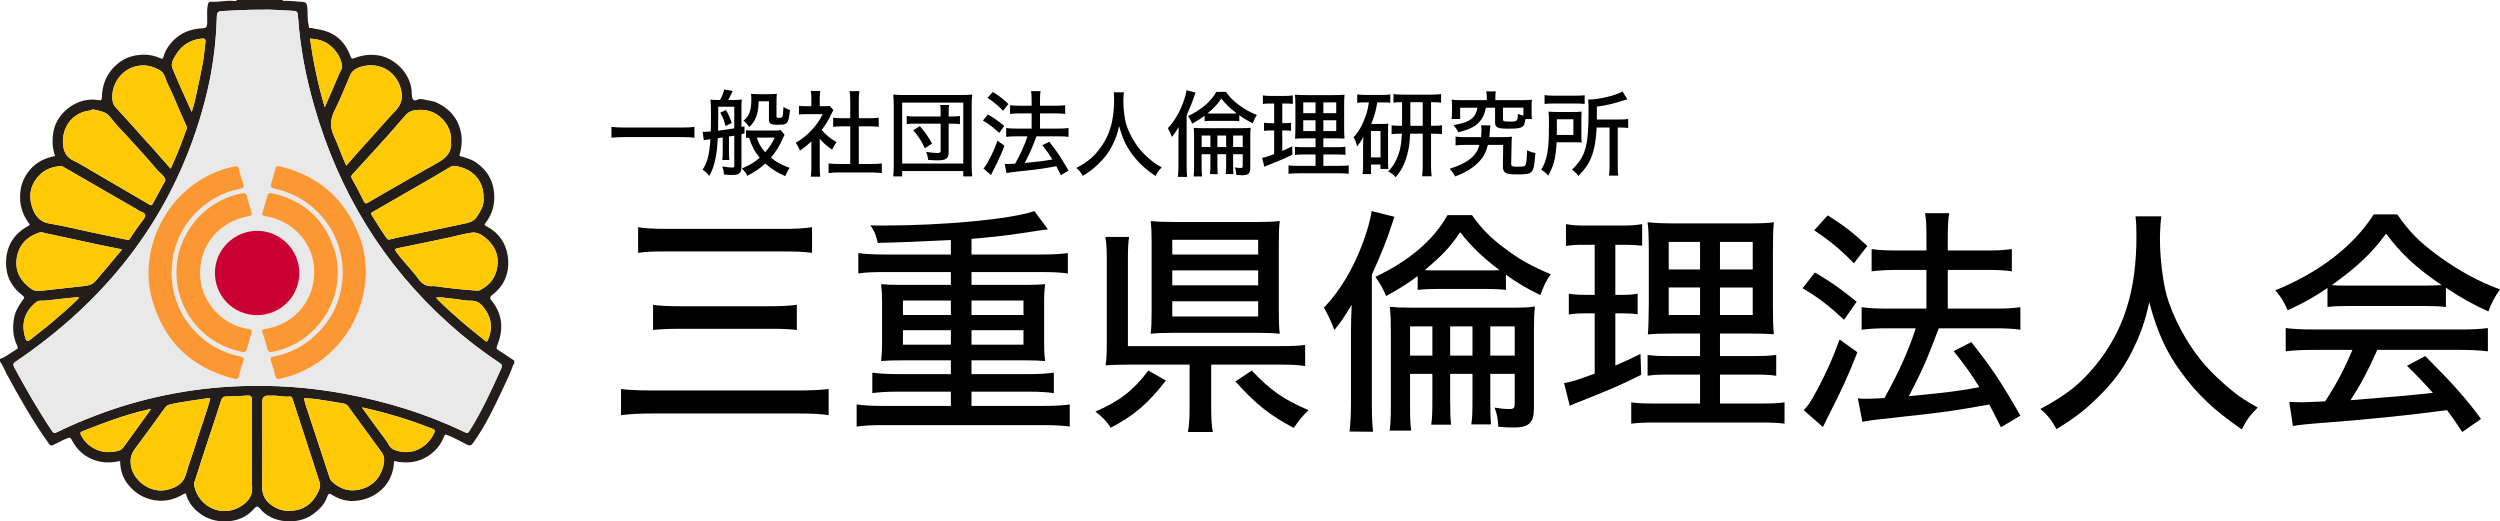 <?xml version="1.0" encoding="UTF-8"?><svg id="_レイヤー_2" xmlns="http://www.w3.org/2000/svg" viewBox="0 0 563.306 117.491"><defs><style>.cls-1{fill:#231e1b;}.cls-2{fill:#eae9e9;}.cls-3{fill:#feca05;}.cls-4{fill:#fc9834;}.cls-5{fill:#cb0133;}</style></defs><g id="_レイヤー_1-2"><g><g><path class="cls-1" d="M53.384,0h10.281c.035,.154,.146,.205,.287,.198,1.341-.065,2.667,.153,4.001,.203,.816,.03,1.18,.222,1.285,1.19,.154,1.416-.057,2.862,.347,4.254,.059,.204-.059,.518,.305,.47,.475-.063,.886,.169,1.332,.221,3.831,.451,6.403,2.506,7.74,6.104,.184,.495,.25,.704,.897,.453,1.707-.663,3.502-.915,5.338-.623,3.67,.584,7.037,3.827,7.529,7.706,.09,.707-.007,1.522,.268,2.093,.416,.863,1.253-.153,1.904,.069,.089,.03,.202-.016,.294,.009,1.065,.293,2.189,.317,3.218,.793,2.316,1.071,4.056,2.686,4.988,5.099,.827,2.141,.815,4.309,.194,6.493-.078,.273-.178,.383,.275,.508,1.169,.324,2.354,.643,3.389,1.356,2.247,1.548,3.653,3.669,4.016,6.336,.355,2.609-.155,5.118-1.831,7.242-.447,.567-.149,.638,.249,.849,2.756,1.466,4.363,3.817,4.745,6.848,.43,3.412-.671,6.402-3.454,8.517-.906,.689-.439,1.053-.068,1.527,2.402,3.075,2.539,6.408,1.13,9.898-.211,.523-.275,.771,.274,1.103,1.212,.733,2.369,1.559,3.548,2.347v.791c-.272,.013-.275,.292-.322,.428-.569,1.638-1.332,3.19-2.068,4.753-2.04,4.334-4.066,8.672-6.883,12.589-.47,.653-.787,.643-1.397,.34-1.437-.715-2.827-1.525-4.326-2.117-.496-.196-.647-.172-.865,.405-.652,1.724-1.805,3.103-3.329,4.156-2.411,1.665-5.062,1.882-7.845,1.285-.018,.062-.05,.124-.052,.187-.175,4.986-4.022,8.427-8.8,8.785-1.832,.137-3.616-.369-5.178-1.377-.633-.408-.864-.199-1.043,.359-.557,1.744-1.8,2.954-3.2,3.999-3.394,2.534-9.286,2.11-11.945-1.219-.492-.616-.904-.622-1.358,.007-.095,.132-.234,.231-.346,.352-2.729,2.953-7.912,3.246-11.222,1.139-1.63-1.037-2.99-2.431-3.65-4.361-.053-.156,0-.832-.641-.449-2.019,1.204-4.141,1.789-6.554,1.399-2.603-.421-4.6-1.735-6.136-3.748-1.117-1.463-1.629-3.216-1.632-5.087-1.751,.382-3.457,.463-5.173-.017-2.654-.743-4.547-2.391-5.773-4.819-.237-.469-.394-.51-.889-.325-1.13,.422-2.151,1.059-3.248,1.542-.443,.195-.615,.206-.922-.221-3.61-5.033-6.662-10.402-9.6-15.841-.492-.91-.808-1.914-1.465-2.736v-.593c1.348-.421,2.376-1.393,3.58-2.056,.564-.31,.487-.481,.256-.974-.911-1.94-1.051-3.966-.691-6.087,.277-1.632,1.117-2.932,2.034-4.214,.32-.447,.425-.553-.14-.991-2.008-1.557-3.38-3.606-3.624-6.188-.367-3.893,1.092-7.394,4.91-9.415,.374-.198,.476-.271,.17-.673-1.511-1.984-2.129-4.229-1.944-6.731,.151-2.044,.913-3.801,2.228-5.326,1.489-1.727,3.441-2.656,5.63-3.046-.672-1.893-.694-3.758-.335-5.657,.777-4.109,5.306-7.736,10.016-6.971,.361,.059,.85,.235,.86-.526,.037-2.993,1.098-5.53,3.397-7.532,1.744-1.519,3.835-2.126,6.036-2.164,1.231-.021,2.538,.265,3.706,.795,.531,.241,.613,.123,.761-.382,.407-1.388,1.191-2.594,2.196-3.608,1.782-1.8,4.062-2.635,6.526-2.742,1.073-.047,1.078-.512,1.11-1.242,.061-1.366-.159-2.739,.163-4.102,.1-.421,.207-.668,.671-.641,1.669,.099,3.317-.32,4.989-.2,.283,.02,.661,.192,.879-.195Zm5.5,2.192c-3.157-.033-6.015,.179-8.876,.306-.997,.044-1.131,.451-1.153,1.302-.162,6.397-1.055,12.708-2.673,18.888-6.57,25.095-21.274,44.329-42.581,58.755-.578,.392-.749,.661-.397,1.311,2.646,4.885,5.395,9.706,8.495,14.322,.342,.509,.596,.585,1.158,.306,2.82-1.402,5.719-2.626,8.662-3.75,10.329-3.944,21.03-6.14,32.062-6.605,8.107-.342,16.169,.218,24.164,1.711,9.361,1.748,18.393,4.491,26.974,8.649,.543,.263,.76,.187,1.069-.304,2.808-4.461,4.977-9.243,7.142-14.031,.286-.632,.207-.916-.388-1.308-3.992-2.628-7.764-5.55-11.322-8.741-14.962-13.418-24.944-29.925-30.452-49.195-1.845-6.453-3.13-13.013-3.592-19.721-.108-1.578-.126-1.615-1.769-1.676-2.27-.084-4.536-.331-6.523-.218Zm2.294,86.958c-.264,0-.527,0-.791,0q-1.288,0-1.288,1.32c0,6.325,.06,12.65-.039,18.973-.027,1.731,.454,3.013,1.765,4.095,1.806,1.492,3.836,1.852,6.069,1.383,2.106-.442,3.549-1.784,4.537-3.593,.422-.773,.897-1.692,.601-2.613-2.017-6.285-4.088-12.553-6.12-18.833-.117-.361-.205-.585-.626-.535-1.38,.166-2.731-.278-4.108-.198Zm-4.414,11.307c0-3.393-.027-6.785,.019-10.177,.011-.855-.145-1.234-1.103-1.148-1.528,.137-3.066,.196-4.6,.199-.759,.002-1.069,.283-1.291,.994-.86,2.756-1.797,5.487-2.698,8.23-1.07,3.257-2.144,6.513-3.178,9.782-.089,.28-.267,.552-.192,.924,1.068,5.291,6.708,7.493,10.845,4.619,1.36-.945,2.337-2.107,2.24-4.038-.157-3.121-.042-6.256-.042-9.385ZM21.119,24.689c-.364-.094-.623,.192-.951,.23-4.184,.488-6.494,4.268-5.898,8.139,.216,1.401,.927,2.507,2.341,3.161,1.446,.668,2.797,1.547,4.18,2.351,4.314,2.507,8.628,5.014,12.927,7.546,.386,.227,.53,.092,.687-.195,.916-1.684,1.832-3.369,2.734-5.061,.126-.236,.133-.437-.046-.751-.439-.772-1.176-1.224-1.72-1.87-2.134-2.535-4.377-4.973-6.613-7.419-1.295-1.417-2.705-2.767-3.817-4.301-1.038-1.434-2.444-1.465-3.823-1.829Zm7.71,29.38c.086,.029,.256,.029,.494-.366,.71-1.173,1.556-2.262,2.334-3.394,.398-.58,1.088-1.197,1.062-1.77-.033-.724-1.072-.814-1.67-1.187-.054-.034-.081-.11-.136-.142-2.718-1.569-5.439-3.134-8.157-4.703-2.74-1.582-5.477-3.17-8.218-4.751-.249-.143-.529-.38-.774-.358-1.783,.163-3.468,.67-4.772,1.954-2.016,1.987-2.63,4.486-1.817,7.112,.563,1.818,1.548,3.477,3.848,3.874,3.325,.574,6.611,1.374,9.914,2.073,2.549,.539,5.099,1.072,7.892,1.658Zm80.111-9.531c.068-3.701-2.235-6.1-5.282-6.907-.668-.177-1.483-.439-2.233,.017-1.393,.846-2.797,1.673-4.207,2.488-4.4,2.544-8.803,5.084-13.215,7.609-.359,.205-.488,.367-.241,.741,1.121,1.701,2.146,3.464,3.322,5.133,.25,.355,.459,.42,.777,.336,2.175-.578,4.388-.974,6.59-1.424,3.335-.682,6.665-1.394,9.994-2.106,1.107-.237,2.25-.465,2.935-1.495,.909-1.368,1.786-2.765,1.561-4.391Zm-7.322-12.639c.15-2.182-.713-3.843-2.1-5.229-1.3-1.298-2.994-1.92-4.783-1.914-1.136,.004-2.408,.142-3.275,1.116-1.379,1.551-2.703,3.151-4.092,4.693-2.614,2.903-5.252,5.784-7.897,8.658-.299,.324-.439,.553-.195,.996,.941,1.708,1.873,3.424,2.732,5.175,.256,.521,.497,.5,.879,.278,.778-.451,1.542-.925,2.322-1.372,4.498-2.576,8.978-5.185,13.509-7.702,1.95-1.083,3.156-2.49,2.902-4.699Zm-33.13,57.857c.149,.578,.254,1.11,.423,1.621,1.787,5.418,3.591,10.831,5.363,16.254,.117,.36,.264,.647,.533,.887,1.686,1.504,3.555,2.298,5.896,1.845,3.054-.59,4.878-2.444,5.655-5.335,.269-1.001,.369-2.115-.363-3.108-2.525-3.424-5.011-6.877-7.52-10.313-.298-.408-.639-.63-1.237-.715-.91-.129-1.828-.32-2.745-.454-1.978-.29-3.945-.721-6.005-.682Zm-21.101-.009c-.307,0-.508-.027-.699,.004-2.754,.444-5.533,.726-8.261,1.346-.576,.131-.937,.362-1.25,.792-2.242,3.076-4.451,6.176-6.743,9.214-1,1.326-1.206,2.631-.832,4.26,.698,3.041,4.414,5.958,8.207,4.958,1.818-.479,3.452-1.283,4.06-3.383,.721-2.495,1.648-4.93,2.406-7.415,.991-3.25,2.241-6.418,3.113-9.777Zm-8.933-51.724c1.256-2.821,2.408-5.513,3.327-8.297,.134-.406,.483-.768,.245-1.265-.318-.664-.602-1.345-.897-2.02-1.129-2.58-2.188-5.193-3.418-7.724-.488-1.005-.598-2.279-1.756-2.915-1.389-.763-2.775-1.198-4.439-1.012-3.425,.383-5.883,3.164-6.193,6.458-.094,1.004,.004,2.105,.72,2.915,1.936,2.192,3.977,4.294,5.878,6.515,.659,.77,1.382,1.47,2.047,2.229,1.472,1.68,2.945,3.359,4.487,5.116Zm-10.952,18.181c-1.907-.387-3.722-.738-5.529-1.126-3.832-.821-7.656-1.677-11.493-2.476-.525-.109-1.055-.377-1.627-.196-2.749,.871-4.521,2.759-5.047,5.529-.49,2.58,.435,4.856,2.484,6.568,.557,.465,1.208,.997,1.929,1.015,1.19,.03,2.388-.154,3.58-.279,2.319-.244,4.636-.506,6.953-.77,1.064-.121,1.982-.236,2.837-1.232,1.974-2.301,3.923-4.619,5.914-7.033Zm50.522-18.875c1.374-1.568,2.68-3.137,4.07-4.628,2.395-2.569,4.646-5.271,7.066-7.81,1.515-1.589,1.625-3.267,1.072-5.15-.961-3.275-4.164-5.632-8.071-4.886-1.285,.245-2.646,.691-3.264,2.107-1.102,2.526-2.081,5.114-3.327,7.567-.997,1.962-1.38,3.761-.419,5.872,1.027,2.256,1.809,4.626,2.874,6.927Zm34.124,21.879c.049-2.204-.893-3.973-2.477-5.366-.928-.817-2.055-1.599-3.363-1.418-1.745,.242-3.453,.746-5.183,1.111-3.838,.811-7.675,1.625-11.522,2.39-.713,.142-.601,.458-.325,.835,.492,.674,1.027,1.318,1.564,1.958,1.141,1.363,2.383,2.653,3.414,4.094,.791,1.106,1.702,1.716,3.051,1.666,.23-.008,.465-.033,.691,0,3.118,.45,6.247,.786,9.39,1.004,.269,.019,.489,.016,.716-.095,2.575-1.261,3.903-3.331,4.043-6.179Zm-30.624,32.577c1.918,2.622,3.669,5.068,5.483,7.467,.513,.679,.772,1.608,1.61,1.99,3.768,1.719,7.748-.251,9.255-3.798,.145-.342,.186-.578-.379-.805-2.58-1.035-5.204-1.926-7.858-2.742-2.614-.804-5.261-1.472-8.111-2.112Zm-47.553,.443c-.372-.239-.563,.051-.804,.104-5.026,1.113-9.806,2.972-14.583,4.837-.466,.182-.605,.364-.321,.907,1.322,2.527,4.125,4.108,6.997,3.749,.864-.108,1.893-.173,2.458-.932,2.118-2.847,4.16-5.75,6.254-8.665ZM43.194,25.22c.277-.963,.539-1.719,.709-2.494,.608-2.774,1.23-5.547,1.754-8.337,.302-1.61,.424-3.254,.631-4.883,.079-.623-.137-.889-.807-.82-2.5,.26-4.467,1.433-5.778,3.547-.572,.923-1.298,2.044-.851,3.142,1.327,3.255,2.825,6.44,4.342,9.845Zm29.982-1.058c1.197-2.758,2.297-5.24,3.345-7.745,.234-.559,.679-1.008,.534-1.78-.328-1.743-1.207-3.088-2.492-4.239-1.336-1.197-2.939-1.593-4.701-1.703,.711,5.202,1.76,10.247,3.314,15.467ZM17.734,67.202l-.088-.261c-2.448,.255-4.901,.474-7.341,.789-.697,.09-1.479-.155-2.092,.318-2.634,2.031-3.545,4.864-2.497,8.092,.275,.848,.553,.842,1.201,.311,1.641-1.345,3.364-2.582,4.973-3.976,1.985-1.72,3.989-3.414,5.845-5.273Zm80.504-.113c1.775,1.858,3.598,3.433,5.401,5.035,1.807,1.607,3.737,3.056,5.596,4.594,.31,.256,.492,.388,.742-.198,.975-2.286,.829-4.522-.484-6.531-.74-1.133-1.646-2.296-3.42-2.241-1.499,.047-3.008-.412-4.52-.488-1.056-.053-2.102-.419-3.315-.171Z"/><path class="cls-2" d="M58.884,2.192c1.987-.112,4.253,.134,6.523,.218,1.643,.061,1.66,.099,1.769,1.676,.461,6.708,1.747,13.268,3.592,19.721,5.508,19.27,15.49,35.777,30.452,49.195,3.558,3.191,7.33,6.113,11.322,8.741,.595,.392,.674,.676,.388,1.308-2.165,4.787-4.335,9.569-7.142,14.031-.309,.491-.526,.567-1.069,.304-8.581-4.158-17.613-6.901-26.974-8.649-7.995-1.493-16.057-2.053-24.164-1.711-11.031,.465-21.733,2.661-32.062,6.605-2.943,1.124-5.842,2.348-8.662,3.75-.562,.279-.816,.203-1.158-.306-3.1-4.616-5.849-9.438-8.495-14.322-.352-.65-.181-.92,.397-1.311,21.307-14.426,36.011-33.66,42.581-58.755,1.618-6.18,2.511-12.491,2.673-18.888,.022-.851,.155-1.258,1.153-1.302,2.862-.126,5.719-.338,8.876-.306Zm-25.453,59.634c.04,1.363,.17,3.143,.613,4.864,2.546,9.908,8.772,16.144,18.713,18.652,.676,.171,.942-.013,1.103-.673,.272-1.115,.585-2.227,.979-3.305,.262-.716-.004-.929-.636-1.054-4.638-.917-8.395-3.264-11.374-6.931-5.867-7.222-5.468-18.292,.952-25.067,2.864-3.021,6.311-5.02,10.424-5.793,.686-.129,.864-.37,.618-1.057-.387-1.081-.708-2.189-.982-3.305-.158-.643-.359-.814-1.073-.664-11.137,2.325-19.328,12.432-19.337,24.333Zm49.01-.863c-.057-2.31-.431-5.114-1.457-7.778-3.231-8.388-9.215-13.65-17.991-15.717-.623-.147-.812,.039-.95,.596-.213,.86-.507,1.701-.76,2.551-.49,1.649-.491,1.659,1.151,2.049,8.979,2.132,15.445,10.565,14.714,20.122-.433,5.664-2.907,10.242-7.315,13.781-2.401,1.928-5.125,3.192-8.165,3.743-.634,.115-.89,.329-.627,1.045,.407,1.108,.725,2.253,1.008,3.401,.163,.661,.478,.71,1.069,.582,11.183-2.406,19.288-12.396,19.322-24.376Zm-24.563,10.049c5.313,.014,9.547-4.188,9.562-9.489,.015-5.197-4.255-9.494-9.456-9.516-5.218-.022-9.524,4.216-9.562,9.41-.039,5.307,4.173,9.581,9.456,9.595Zm18.249-9.563c-.011-1.988-.29-3.935-.964-5.809-2.365-6.575-7.005-10.559-13.798-12.092-.693-.156-1.005,.039-1.177,.743-.289,1.179-.673,2.336-1.04,3.495-.177,.559-.174,.804,.571,.913,5.987,.88,10.638,5.792,11.043,11.577,.489,6.994-4.176,12.813-11.137,13.852-.567,.085-.649,.295-.505,.767,.365,1.194,.786,2.377,1.058,3.592,.187,.831,.579,.924,1.314,.78,8.425-1.648,14.623-9.182,14.635-17.818Zm-36.384-.064c-.006,5.138,2.205,10.139,6.039,13.563,2.481,2.215,5.371,3.631,8.627,4.326,.759,.162,1.12-.001,1.297-.803,.248-1.12,.618-2.214,.959-3.311,.21-.677,.092-.949-.713-1.062-5.998-.838-10.737-6.214-10.857-12.237-.132-6.624,4.204-11.911,10.855-13.133,.871-.16,.905-.462,.68-1.15-.358-1.092-.707-2.191-.969-3.308-.171-.729-.517-.845-1.192-.713-8.515,1.67-14.717,9.166-14.726,17.829Z"/><path class="cls-3" d="M61.178,89.151c1.377-.081,2.728,.362,4.108,.196,.42-.05,.509,.173,.626,.535,2.032,6.28,4.102,12.548,6.12,18.833,.296,.921-.179,1.84-.601,2.613-.988,1.809-2.43,3.151-4.537,3.593-2.232,.469-4.262,.109-6.069-1.383-1.31-1.082-1.792-2.364-1.765-4.095,.099-6.323,.039-12.649,.039-18.973q0-1.319,1.288-1.32c.264,0,.527,0,.791,.001Z"/><path class="cls-3" d="M56.764,100.456c0,3.129-.115,6.264,.042,9.385,.097,1.93-.88,3.093-2.24,4.038-4.137,2.874-9.777,.673-10.845-4.619-.075-.373,.103-.644,.192-.924,1.034-3.269,2.108-6.525,3.178-9.782,.901-2.743,1.838-5.474,2.698-8.23,.222-.712,.532-.993,1.291-.994,1.534-.003,3.073-.062,4.6-.199,.957-.086,1.114,.293,1.103,1.148-.046,3.392-.019,6.785-.019,10.177Z"/><path class="cls-3" d="M21.119,24.689c1.38,.363,2.785,.395,3.823,1.829,1.112,1.535,2.522,2.885,3.817,4.301,2.235,2.446,4.478,4.884,6.613,7.419,.544,.646,1.282,1.098,1.72,1.87,.179,.315,.172,.515,.046,.751-.902,1.692-1.818,3.377-2.734,5.061-.156,.287-.301,.422-.687,.195-4.299-2.532-8.613-5.039-12.927-7.546-1.383-.803-2.733-1.682-4.18-2.351-1.414-.653-2.125-1.76-2.341-3.161-.596-3.871,1.713-7.651,5.898-8.139,.328-.038,.587-.324,.951-.23Z"/><path class="cls-3" d="M28.828,54.068c-2.793-.587-5.343-1.119-7.892-1.658-3.303-.699-6.589-1.5-9.914-2.073-2.299-.397-3.285-2.056-3.848-3.874-.813-2.626-.199-5.125,1.817-7.112,1.304-1.285,2.988-1.792,4.772-1.954,.246-.022,.526,.214,.774,.358,2.741,1.581,5.478,3.169,8.218,4.751,2.718,1.569,5.439,3.134,8.157,4.703,.054,.031,.082,.108,.136,.142,.598,.374,1.637,.463,1.67,1.187,.026,.573-.664,1.19-1.062,1.77-.778,1.132-1.624,2.222-2.334,3.394-.239,.394-.408,.395-.494,.366Z"/><path class="cls-3" d="M108.939,44.537c.225,1.626-.652,3.023-1.561,4.391-.684,1.03-1.828,1.258-2.935,1.495-3.329,.712-6.659,1.424-9.994,2.106-2.202,.451-4.415,.846-6.59,1.424-.318,.084-.527,.019-.777-.336-1.175-1.669-2.2-3.432-3.322-5.133-.247-.374-.118-.536,.241-.741,4.411-2.525,8.814-5.065,13.215-7.609,1.41-.815,2.814-1.642,4.207-2.488,.751-.456,1.566-.194,2.233-.017,3.046,.807,5.35,3.206,5.282,6.907Z"/><path class="cls-3" d="M101.616,31.898c.254,2.209-.952,3.616-2.902,4.699-4.531,2.517-9.011,5.126-13.509,7.702-.78,.447-1.544,.921-2.322,1.372-.382,.221-.623,.243-.879-.278-.859-1.751-1.79-3.466-2.732-5.175-.244-.443-.103-.671,.195-.996,2.645-2.874,5.283-5.756,7.897-8.658,1.389-1.542,2.713-3.142,4.092-4.693,.867-.975,2.139-1.113,3.275-1.116,1.789-.006,3.483,.616,4.783,1.914,1.388,1.386,2.251,3.047,2.1,5.229Z"/><path class="cls-3" d="M68.486,89.755c2.06-.039,4.026,.393,6.005,.682,.917,.134,1.835,.325,2.745,.454,.598,.084,.938,.306,1.237,.715,2.51,3.435,4.996,6.888,7.52,10.313,.732,.993,.632,2.107,.363,3.108-.777,2.891-2.601,4.745-5.655,5.335-2.341,.453-4.209-.341-5.896-1.845-.269-.24-.416-.527-.533-.887-1.772-5.423-3.576-10.836-5.363-16.254-.169-.511-.274-1.043-.423-1.621Z"/><path class="cls-3" d="M47.385,89.746c-.872,3.359-2.122,6.526-3.113,9.777-.758,2.485-1.684,4.92-2.406,7.415-.607,2.101-2.242,2.904-4.06,3.383-3.794,1-7.51-1.917-8.207-4.958-.374-1.629-.168-2.934,.832-4.26,2.292-3.038,4.501-6.138,6.743-9.214,.314-.43,.674-.661,1.25-.792,2.729-.62,5.507-.903,8.261-1.346,.191-.031,.392-.004,.699-.004Z"/><path class="cls-3" d="M38.452,38.021c-1.541-1.757-3.015-3.436-4.487-5.116-.665-.759-1.388-1.459-2.047-2.229-1.901-2.221-3.942-4.323-5.878-6.515-.716-.811-.815-1.911-.72-2.915,.31-3.294,2.768-6.075,6.193-6.458,1.665-.186,3.051,.248,4.439,1.012,1.158,.636,1.267,1.91,1.756,2.915,1.23,2.531,2.289,5.144,3.418,7.724,.295,.675,.579,1.355,.897,2.02,.238,.497-.111,.859-.245,1.265-.919,2.784-2.07,5.476-3.327,8.297Z"/><path class="cls-3" d="M27.5,56.202c-1.991,2.414-3.939,4.733-5.914,7.033-.855,.996-1.773,1.11-2.837,1.232-2.317,.265-4.634,.526-6.953,.77-1.191,.126-2.389,.309-3.58,.279-.721-.018-1.372-.549-1.929-1.015-2.048-1.713-2.974-3.988-2.484-6.568,.526-2.77,2.298-4.658,5.047-5.529,.573-.181,1.103,.087,1.627,.196,3.837,.798,7.661,1.654,11.493,2.476,1.807,.387,3.621,.739,5.529,1.126Z"/><path class="cls-3" d="M78.023,37.327c-1.065-2.302-1.847-4.671-2.874-6.927-.961-2.111-.577-3.91,.419-5.872,1.246-2.453,2.225-5.041,3.327-7.567,.618-1.417,1.979-1.862,3.264-2.107,3.908-.746,7.11,1.611,8.071,4.886,.552,1.882,.443,3.56-1.072,5.15-2.42,2.539-4.67,5.241-7.066,7.81-1.39,1.491-2.697,3.06-4.07,4.628Z"/><path class="cls-3" d="M112.147,59.205c-.139,2.849-1.468,4.918-4.043,6.179-.227,.111-.448,.114-.716,.095-3.143-.218-6.272-.554-9.39-1.004-.226-.033-.461-.008-.691,0-1.35,.049-2.261-.561-3.051-1.666-1.031-1.441-2.273-2.731-3.414-4.094-.536-.64-1.072-1.284-1.564-1.958-.276-.378-.388-.694,.325-.835,3.847-.764,7.684-1.579,11.522-2.39,1.729-.365,3.437-.869,5.183-1.111,1.308-.181,2.435,.602,3.363,1.418,1.583,1.393,2.526,3.162,2.477,5.366Z"/><path class="cls-3" d="M81.523,91.782c2.85,.64,5.497,1.308,8.111,2.112,2.654,.817,5.278,1.708,7.858,2.742,.565,.227,.524,.463,.379,.805-1.507,3.547-5.487,5.517-9.255,3.798-.838-.382-1.097-1.312-1.61-1.99-1.814-2.399-3.566-4.844-5.483-7.467Z"/><path class="cls-3" d="M33.97,92.225c-2.094,2.915-4.136,5.819-6.254,8.665-.565,.759-1.594,.824-2.458,.932-2.872,.36-5.675-1.221-6.997-3.749-.284-.543-.145-.725,.321-.907,4.777-1.865,9.557-3.725,14.583-4.837,.241-.053,.433-.343,.804-.104Z"/><path class="cls-3" d="M43.194,25.22c-1.517-3.405-3.015-6.59-4.342-9.845-.448-1.098,.279-2.219,.851-3.142,1.311-2.113,3.278-3.287,5.778-3.547,.67-.07,.887,.196,.807,.82-.207,1.628-.329,3.272-.631,4.883-.524,2.791-1.147,5.563-1.754,8.337-.17,.775-.432,1.53-.709,2.494Z"/><path class="cls-3" d="M73.176,24.162c-1.554-5.22-2.602-10.265-3.314-15.467,1.762,.11,3.365,.506,4.701,1.703,1.285,1.151,2.163,2.496,2.492,4.239,.145,.772-.3,1.221-.534,1.78-1.047,2.505-2.147,4.987-3.345,7.745Z"/><path class="cls-3" d="M17.734,67.202c-1.856,1.859-3.86,3.552-5.845,5.273-1.608,1.394-3.332,2.631-4.973,3.976-.648,.531-.926,.537-1.201-.311-1.048-3.228-.137-6.061,2.497-8.092,.613-.473,1.395-.228,2.092-.318,2.44-.316,4.893-.534,7.341-.789l.088,.261Z"/><path class="cls-3" d="M98.238,67.089c1.213-.248,2.259,.118,3.315,.171,1.512,.077,3.021,.535,4.52,.488,1.774-.055,2.679,1.108,3.42,2.241,1.313,2.009,1.459,4.244,.484,6.531-.25,.586-.432,.454-.742,.198-1.86-1.538-3.79-2.987-5.596-4.594-1.802-1.603-3.626-3.178-5.401-5.035Z"/><path class="cls-4" d="M33.431,61.826c.009-11.901,8.2-22.007,19.337-24.333,.714-.149,.915,.022,1.073,.664,.274,1.115,.594,2.224,.982,3.305,.246,.687,.069,.928-.618,1.057-4.113,.773-7.561,2.771-10.424,5.793-6.421,6.774-6.82,17.845-.952,25.067,2.979,3.667,6.736,6.014,11.374,6.931,.632,.125,.898,.338,.636,1.054-.394,1.077-.707,2.189-.979,3.305-.161,.66-.427,.844-1.103,.673-9.941-2.508-16.166-8.744-18.713-18.652-.442-1.721-.573-3.501-.613-4.864Z"/><path class="cls-4" d="M82.441,60.963c-.034,11.98-8.139,21.97-19.322,24.376-.591,.127-.906,.079-1.069-.582-.283-1.148-.601-2.293-1.008-3.401-.263-.716-.007-.93,.627-1.045,3.039-.551,5.764-1.816,8.165-3.743,4.408-3.539,6.882-8.117,7.315-13.781,.731-9.558-5.735-17.99-14.714-20.122-1.642-.39-1.641-.4-1.151-2.049,.253-.851,.547-1.691,.76-2.551,.138-.557,.327-.743,.95-.596,8.775,2.067,14.76,7.329,17.991,15.717,1.026,2.663,1.4,5.468,1.457,7.778Z"/><path class="cls-5" d="M57.878,71.012c-5.283-.014-9.495-4.288-9.456-9.595,.038-5.194,4.344-9.432,9.562-9.41,5.202,.022,9.471,4.319,9.456,9.516-.015,5.301-4.249,9.503-9.562,9.489Z"/><path class="cls-4" d="M76.127,61.449c-.012,8.636-6.209,16.17-14.635,17.818-.735,.144-1.127,.051-1.314-.78-.273-1.215-.693-2.398-1.058-3.592-.144-.471-.062-.682,.505-.767,6.961-1.04,11.626-6.859,11.137-13.852-.404-5.785-5.055-10.697-11.043-11.577-.745-.109-.748-.354-.571-.913,.367-1.159,.752-2.315,1.04-3.495,.172-.704,.484-.9,1.177-.743,6.793,1.534,11.433,5.517,13.798,12.092,.674,1.874,.953,3.822,.964,5.809Z"/><path class="cls-4" d="M39.744,61.385c.009-8.662,6.211-16.158,14.726-17.829,.675-.132,1.022-.016,1.192,.713,.262,1.117,.611,2.216,.969,3.308,.225,.688,.192,.99-.68,1.15-6.651,1.222-10.987,6.509-10.855,13.133,.12,6.023,4.859,11.4,10.857,12.237,.805,.112,.923,.385,.713,1.062-.341,1.098-.712,2.191-.959,3.311-.177,.801-.539,.964-1.297,.803-3.256-.695-6.147-2.111-8.627-4.326-3.834-3.424-6.045-8.425-6.039-13.563Z"/></g><g><g><path d="M156.478,31.027c-.882-.105-1.743-.147-3.023-.147h-12.64c-1.155,0-2.226,.063-3.044,.147v-2.436c.84,.105,1.722,.147,3.044,.147h12.64c1.344,0,2.31-.042,3.023-.147v2.436Z"/><path d="M161.733,31.132c-.105,1.932-.21,2.981-.441,4.178-.336,1.848-.714,2.939-1.47,4.325-.546-.651-.693-.777-1.512-1.428,1.071-1.554,1.533-3.338,1.764-6.845-.21,.021-.252,.021-.483,.063q-.084,0-.483,.063c-.273,.042-.336,.063-.525,.105l-.273-1.911q.357,.021,.42,.021c.294,0,.693-.021,1.407-.084,.042-1.113,.063-1.995,.063-3.506,0-2.247-.021-2.939-.147-3.674,.525,.063,.987,.084,1.638,.084h.546c.462-.819,.819-1.743,.924-2.373l1.932,.336c-.336,.777-.714,1.533-1.008,2.037h1.386c.693,0,1.26-.042,1.68-.105-.063,.504-.084,.819-.084,1.407v4.787q.357-.084,.672-.147l.021,1.596c-.357,.084-.42,.105-.693,.168v7.391c0,.861-.168,1.239-.651,1.554-.273,.168-.735,.252-1.491,.252-.462,0-.798-.021-1.806-.105-.042-.756-.084-.945-.357-1.827,1.071,.189,1.638,.252,2.226,.252,.399,0,.462-.063,.462-.483v-6.698c-.609,.105-.756,.126-1.197,.189v3.338c0,.987,.021,1.428,.084,1.953h-1.596c.084-.609,.105-.987,.105-1.953v-3.128l-1.113,.168Zm3.716-7.076h-3.611v1.407q0,1.638-.042,3.989c1.155-.147,2.163-.294,3.653-.525v-4.871Zm-1.869,.735c.63,1.113,.903,1.743,1.302,2.918l-1.386,.693c-.315-1.197-.672-2.1-1.197-3.023l1.281-.588Zm13.207,5.585c-.105,.147-.231,.441-.357,.714-.672,1.617-1.575,3.086-2.729,4.43,1.365,1.092,2.289,1.596,4.241,2.31-.357,.441-.693,1.071-1.008,1.848-1.722-.714-3.065-1.575-4.493-2.834-1.197,1.092-2.247,1.806-4.052,2.771-.315-.651-.441-.819-1.197-1.659,1.869-.819,2.708-1.302,3.989-2.415-1.155-1.407-1.806-2.625-2.394-4.514-.273,0-.357,.021-.693,.063v-1.764c.357,.063,.798,.084,1.575,.084h4.724c.819,0,1.218-.021,1.512-.105l.882,1.071Zm-5.837-7.559c-.063,1.722-.21,2.646-.63,3.653-.336,.861-.777,1.491-1.491,2.142-.42-.63-.714-.945-1.323-1.407,1.302-.987,1.785-2.31,1.785-4.808,0-.546-.021-.924-.084-1.26,.609,.063,1.155,.084,1.722,.084h2.289c.777,0,1.239-.021,1.827-.084-.063,.525-.084,1.029-.084,1.869v3.17c0,.336,.063,.378,.567,.378,.84,0,.861,0,1.008-2.478,.588,.399,.84,.525,1.47,.693-.147,1.428-.273,2.121-.504,2.583-.294,.588-.735,.756-2.121,.756-1.806,0-2.121-.189-2.121-1.281v-4.01h-2.31Zm-.441,8.188c.462,1.386,.945,2.205,1.911,3.296,1.008-1.176,1.596-2.079,2.121-3.296h-4.031Z"/><path d="M184.71,37.683c0,.987,.021,1.533,.105,2.121h-2.121c.084-.63,.126-1.197,.126-2.142v-5.816c-.903,.861-1.407,1.281-2.583,2.1-.21-.63-.567-1.281-.945-1.764,1.533-.924,2.583-1.764,3.737-3.023,1.008-1.092,1.638-2.016,2.352-3.443h-3.611c-.735,0-1.176,.021-1.743,.084v-1.953c.567,.063,.987,.084,1.659,.084h1.134v-1.848c0-.546-.042-1.134-.126-1.596h2.142c-.084,.462-.126,.966-.126,1.638v1.806h1.008c.651,0,.945-.021,1.218-.063l.861,.945c-.189,.273-.294,.504-.462,.84-.693,1.47-1.26,2.415-2.205,3.632,1.05,1.176,1.89,1.869,3.359,2.75-.42,.567-.693,1.029-.966,1.701-1.197-.798-1.932-1.449-2.813-2.478v6.425Zm8.797-.735h2.834c1.071,0,1.743-.042,2.352-.126v2.184c-.693-.105-1.47-.147-2.352-.147h-7.307c-.903,0-1.638,.042-2.331,.147v-2.184c.651,.084,1.302,.126,2.352,.126h2.52v-8.482h-1.764c-.756,0-1.428,.042-2.079,.105v-2.058c.567,.084,1.155,.126,2.079,.126h1.764v-4.031c0-.798-.042-1.302-.147-2.079h2.226c-.126,.798-.147,1.239-.147,2.079v4.031h2.436c.945,0,1.491-.042,2.058-.126v2.058c-.651-.063-1.302-.105-2.058-.105h-2.436v8.482Z"/><path d="M201.261,39.741c.084-.63,.126-1.323,.126-2.667v-13.228c0-1.029-.042-1.743-.126-2.541,.777,.084,1.386,.105,2.457,.105h12.871c1.071,0,1.68-.021,2.478-.105-.105,.861-.126,1.428-.126,2.541v13.27c0,1.302,.042,2.016,.126,2.625h-2.016v-1.197h-13.773v1.197h-2.016Zm2.016-2.897h13.773v-13.731h-13.773v13.731Zm8.671-11.611c0-.756-.021-1.134-.105-1.575h2.016c-.084,.42-.105,.777-.105,1.575v1.008h.777c.756,0,1.386-.042,1.764-.105v1.827c-.441-.063-1.071-.105-1.806-.105h-.735v6.383c0,1.47-.546,1.89-2.52,1.89-.63,0-.966-.021-2.121-.105-.084-.861-.147-1.113-.441-1.806,1.092,.168,1.89,.252,2.604,.252,.525,0,.672-.126,.672-.546v-6.068h-5.69c-.882,0-1.386,.021-1.953,.105v-1.827c.504,.084,.945,.105,1.953,.105h5.69v-1.008Zm-3.548,8.167c-.903-1.848-1.449-2.688-2.625-4.031l1.47-.966c1.281,1.491,1.743,2.163,2.771,3.947l-1.617,1.05Z"/><path d="M222.579,25.778c1.449,.84,2.121,1.323,3.695,2.583l-1.113,1.596c-1.344-1.239-2.226-1.932-3.674-2.792l1.092-1.386Zm3.758,7.055c-.819,2.1-1.344,3.233-2.604,5.711-.063,.126-.168,.315-.441,.903l-1.701-1.491c.399-.399,.714-.903,1.26-1.932,.861-1.659,1.239-2.499,1.911-4.325l1.575,1.134Zm-2.625-12.115c1.428,.903,2.247,1.533,3.506,2.708l-1.197,1.533c-1.113-1.155-2.121-1.995-3.506-2.918l1.197-1.323Zm6.026,4.829c-.798,0-1.491,.042-2.142,.126v-1.974c.525,.084,1.239,.126,2.163,.126h2.688v-1.134c0-1.092-.021-1.638-.126-2.163h2.142c-.105,.672-.126,1.113-.126,2.163v1.134h3.611c.861,0,1.449-.042,2.058-.126v1.974c-.588-.084-1.134-.126-2.037-.126h-3.632v3.422h4.346c.84,0,1.47-.042,2.079-.126v1.995c-.567-.084-1.281-.126-2.079-.126h-5.144c-1.05,2.792-1.386,3.569-2.646,6.005,3.506-.336,4.619-.483,6.236-.798-.756-1.218-1.176-1.806-2.268-3.191l1.554-.798c1.764,2.226,2.604,3.464,4.346,6.509l-1.722,1.029c-.504-1.008-.672-1.323-1.029-2.016-2.897,.525-4.283,.735-7.559,1.071-2.373,.252-3.002,.336-3.674,.462l-.399-2.079c.315,.042,.483,.042,.693,.042,.399,0,.903-.021,1.659-.063,1.197-2.142,2.1-4.094,2.771-6.173h-2.604c-.84,0-1.533,.042-2.184,.126v-1.995c.588,.084,1.281,.126,2.205,.126h3.527v-3.422h-2.708Z"/><path d="M253.24,20.802c-.063,.336-.126,1.344-.126,2.037,0,1.596,.252,3.653,.567,4.871,.525,1.911,1.764,4.262,3.107,5.879,.735,.903,1.848,1.974,2.897,2.792,.567,.462,1.05,.756,2.079,1.344-.672,.672-.966,1.071-1.407,1.932-2.52-1.743-3.926-3.086-5.417-5.123-1.281-1.764-2.1-3.569-2.771-6.131-.399,1.806-.777,2.855-1.554,4.409-.798,1.575-1.722,2.792-3.149,4.157-1.155,1.113-1.911,1.68-3.506,2.667-.441-.798-.756-1.218-1.428-1.785,2.331-1.26,3.506-2.184,4.871-3.842,2.52-3.086,3.632-6.614,3.632-11.443,0-.819-.021-1.218-.084-1.764h2.289Z"/><path d="M265.529,31.006c0-.756,.021-1.365,.063-2.373-.735,1.197-.945,1.512-1.533,2.226-.252-.693-.588-1.407-.924-1.974,1.449-1.512,2.604-3.464,3.464-5.795,.378-1.008,.651-2.016,.756-2.75l2.016,.504c-.273,.798-.294,.882-.378,1.134q-.504,1.533-1.617,3.989v11.443c0,1.008,.021,1.638,.105,2.457l-2.079-.021c.084-.756,.126-1.47,.126-2.604v-6.236Zm13.71-3.695c-.567-.063-1.155-.084-1.953-.084h-3.905c-.756,0-1.344,.021-1.953,.084v-1.218c-.84,.63-1.575,1.092-2.792,1.764-.273-.651-.504-1.071-.945-1.701,2.981-1.407,5.144-3.254,6.383-5.459h2.163c.861,1.218,1.596,1.974,2.897,2.939,1.197,.924,2.436,1.617,4.073,2.289-.462,.672-.567,.903-.924,1.848-1.197-.588-1.974-1.029-3.044-1.806v1.344Zm-1.386,9.742c0,1.134,.021,1.659,.063,2.163h-1.743c.084-.483,.105-1.029,.105-2.163v-2.31h-1.974v2.331c0,1.197,.021,1.659,.084,2.163h-1.764c.084-.504,.105-1.029,.105-2.163v-2.331h-1.974v2.981c0,.966,.021,1.554,.105,2.037h-1.911c.063-.483,.105-1.092,.105-2.037v-6.782c0-1.008-.021-1.428-.084-2.142,.546,.063,.987,.084,2.037,.084h8.692c1.155,0,1.617-.021,2.1-.105-.063,.651-.084,1.155-.084,2.1v6.908c0,1.281-.441,1.701-1.785,1.701-.483,0-.777-.021-1.365-.063-.042-.777-.105-1.071-.336-1.701,.609,.105,.924,.126,1.323,.126,.378,0,.462-.084,.462-.525v-2.583h-2.163v2.31Zm-7.097-6.509v2.583h1.974v-2.583h-1.974Zm6.698-4.955c.63,0,.735,0,1.218-.021-1.533-1.176-2.436-2.037-3.485-3.359-.903,1.344-1.512,1.974-3.128,3.359,.399,.021,.588,.021,1.155,.021h4.241Zm-3.149,4.955v2.583h1.974v-2.583h-1.974Zm3.548,2.583h2.163v-2.583h-2.163v2.583Z"/><path d="M286.175,23.322c-.735,0-1.092,.021-1.617,.105v-1.932c.525,.105,1.029,.126,1.869,.126h3.065c.798,0,1.302-.042,1.806-.126v1.911c-.525-.063-.924-.084-1.575-.084h-.798v4.43h.63c.567,0,.882-.021,1.344-.105v1.827c-.42-.063-.819-.084-1.344-.084h-.63v4.619c.924-.399,1.239-.546,2.226-1.029l.063,1.848c-1.89,.945-2.583,1.239-5.921,2.562-.105,.042-.21,.105-.399,.189l-.504-2.016c.714-.126,1.218-.294,2.708-.84v-5.333h-.861c-.609,0-.945,.021-1.428,.105v-1.848c.504,.084,.798,.105,1.47,.105h.819v-4.43h-.924Zm10.246,11.485h-2.52c-1.113,0-1.596,.021-2.121,.105v-1.848c.504,.084,.966,.105,2.121,.105h2.52v-1.995h-2.058c-1.344,0-1.995,.021-2.562,.084q.063-.483,.084-2.541v-4.64c0-1.386-.021-2.079-.105-2.75,.756,.084,1.407,.105,2.792,.105h5.669c1.554,0,2.163-.021,2.708-.105-.063,.609-.084,1.512-.084,2.771v4.388c0,1.449,.021,2.121,.084,2.75-.672-.042-1.155-.063-2.373-.063h-2.394v1.995h2.834c1.092,0,1.554-.021,2.142-.105v1.848c-.588-.084-1.092-.105-2.121-.105h-2.855v2.562h3.59c1.029,0,1.575-.021,2.121-.105v1.89c-.651-.084-1.155-.105-2.247-.105h-9.049c-1.092,0-1.575,.021-2.268,.105v-1.89c.567,.084,1.029,.105,2.079,.105h4.01v-2.562Zm-2.771-11.737v2.436h2.771v-2.436h-2.771Zm0,4.031v2.436h2.771v-2.436h-2.771Zm4.535-1.596h2.897v-2.436h-2.897v2.436Zm0,4.031h2.897v-2.436h-2.897v2.436Z"/><path d="M307.598,23.07c-.756,0-1.239,.021-1.785,.105v-1.911c.567,.084,1.155,.126,1.953,.126h3.59c.84,0,1.323-.021,1.911-.126v1.89c-.567-.063-1.05-.084-1.764-.084h-1.176c-.273,1.806-.63,3.086-1.365,4.85h2.583c.651,0,.882-.021,1.26-.063-.042,.504-.042,.777-.042,1.596v6.929c0,.819,0,1.155,.063,1.68h-1.785v-.987h-2.121v2.142h-1.911c.084-.567,.126-1.197,.126-2.1v-4.178c0-.756,0-1.218,.063-2.163-.378,.819-.735,1.365-1.428,2.205-.252-1.05-.42-1.47-.798-2.058,1.197-1.239,1.995-2.667,2.75-4.829,.378-1.071,.525-1.743,.714-3.023h-.84Zm1.302,12.388h2.163v-5.942h-2.163v5.942Zm7.013-7.475v-4.955c-.903,0-1.344,.021-1.932,.105v-1.932c.441,.084,1.155,.126,2.247,.126h6.278c.945,0,1.575-.042,2.205-.126v1.932c-.609-.084-1.092-.105-2.079-.105h-.189v5.312h.378c1.029,0,1.512-.021,2.1-.105v1.995c-.609-.084-1.113-.105-2.1-.105h-.378v7.139c0,.882,.042,1.596,.126,2.457h-2.142c.105-.903,.147-1.491,.147-2.457v-7.139h-2.834c-.105,2.058-.273,3.275-.63,4.619-.567,2.142-1.302,3.59-2.625,5.186-.504-.588-.945-.924-1.68-1.281,1.302-1.428,2.058-2.834,2.583-4.787,.273-1.05,.399-2.058,.483-3.737h-.231c-.987,0-1.449,.021-2.079,.105v-1.995c.588,.084,1.05,.105,2.079,.105h.273v-.357Zm4.661,.357v-5.312h-2.792v5.312h2.792Z"/><path d="M338.384,30.901c1.092,0,1.554-.021,2.289-.105-.063,.567-.084,.903-.084,1.89l-.084,4.199c-.021,.567,.189,.672,1.344,.672,1.491,0,1.785-.084,1.932-.483,.168-.462,.273-1.659,.315-3.212,.693,.336,.987,.441,1.848,.63-.336,4.682-.441,4.808-4.178,4.808-2.541,0-3.128-.336-3.128-1.848v-.105l.063-4.703h-3.443c-.42,1.68-1.008,2.771-2.079,3.884-1.281,1.323-3.107,2.415-5.333,3.233-.357-.756-.567-1.029-1.197-1.722,2.31-.756,4.01-1.617,5.06-2.625,.798-.735,1.323-1.638,1.638-2.771h-3.065c-1.134,0-1.743,.021-2.31,.126v-1.995c.588,.084,1.218,.126,2.268,.126h3.464c.063-.777,.105-1.092,.105-1.491s-.042-.777-.084-1.176l2.121,.021c-.084,.42-.084,.483-.168,1.554-.021,.399-.042,.672-.105,1.092h2.813Zm-3.38-8.881c0-.609-.042-.966-.126-1.428h2.163c-.084,.42-.105,.777-.105,1.428v.546h6.005c.882,0,1.428-.021,2.247-.105-.063,.441-.084,.84-.084,1.512v1.323c0,.651,.021,1.05,.084,1.533h-1.47c-.273,1.995-.609,2.163-4.094,2.163-2.184,0-2.75-.294-2.75-1.386v-3.338h-2.079c-.252,1.239-.462,1.827-.966,2.562-.735,1.113-1.659,1.785-3.212,2.352-.504,.189-.924,.315-2.016,.63-.315-.588-.567-.966-1.071-1.617,2.394-.462,3.359-.819,4.199-1.575,.672-.609,1.008-1.281,1.155-2.352h-3.884v2.541h-1.932c.063-.483,.105-.882,.105-1.533v-1.302c0-.651-.021-1.05-.084-1.512,.798,.084,1.323,.105,2.226,.105h5.69v-.546Zm8.251,2.247h-4.598v2.583c0,.504,.147,.546,1.68,.546s1.638-.126,1.68-1.743c.483,.21,.672,.273,1.239,.378v-1.764Z"/><path d="M356.321,30.481c0,.819,.021,1.155,.063,1.638-.315-.042-.483-.042-.588-.042h-.42l-.987-.021h-3.653c-.168,3.401-.651,5.375-1.89,7.517-.546-.63-.924-.945-1.575-1.323,1.365-2.268,1.743-4.493,1.743-10.225,0-1.428-.021-2.121-.105-2.876,.714,.063,1.218,.084,2.205,.084h3.212c.966,0,1.407-.021,2.058-.084-.042,.42-.063,1.029-.063,1.764v3.569Zm-8.293-9.049c.588,.105,1.134,.126,2.163,.126h4.724c1.155,0,1.638-.021,2.142-.105v1.974c-.483-.084-1.05-.105-2.079-.105h-4.871c-.903,0-1.491,.021-2.079,.105v-1.995Zm6.488,8.965v-3.527h-3.716v1.806c0,.84,0,1.092-.021,1.722h3.737Zm5.249-1.659c-.168,2.834-.42,4.472-.987,6.089-.63,1.827-1.428,3.044-3.128,4.829-.483-.651-.861-1.008-1.47-1.428,3.065-2.876,3.758-5.291,3.758-13.186,0-1.323-.021-1.932-.084-2.604,2.373,0,6.173-.903,7.748-1.827l1.071,1.764c-.357,.084-.483,.126-.924,.273-2.184,.714-3.632,1.05-5.942,1.386v2.897h5.06c.924,0,1.407-.021,1.995-.126v2.037c-.588-.084-1.071-.105-1.869-.105h-.483v8.608c0,1.092,.021,1.575,.126,2.226h-2.1c.084-.63,.126-1.218,.126-2.247v-8.587h-2.897Z"/></g><g><path d="M186.714,93.543c-1.925-.267-3.476-.375-6.791-.375h-32.775c-3.102,0-5.026,.107-7.218,.375v-5.881c1.925,.214,3.85,.321,7.111,.321h32.775c2.94,0,4.865-.107,6.897-.321v5.881Zm-42.934-42.346c1.764,.267,3.422,.375,6.523,.375h25.878c3.154,0,4.919-.107,6.79-.375v5.774c-2.031-.267-3.742-.321-6.736-.321h-25.878c-3.208,0-4.812,.054-6.577,.321v-5.774Zm3.369,17.484c1.443,.214,3.154,.32,5.935,.32h20.531c2.459,0,4.224-.106,5.935-.32v5.667c-1.925-.214-3.422-.267-5.881-.267h-20.531c-2.62,0-4.385,.107-5.988,.267v-5.667Z"/><path d="M214.253,54.085q-10.586,.535-16.468,.642c-.481-1.979-.642-2.406-1.658-3.957,1.069,.053,2.032,.053,2.513,.053,14.222,0,29.193-1.443,34.433-3.261l3.047,4.117c-.642,.054-2.78,.375-7.004,1.016-2.406,.375-6.79,.855-10.212,1.123v3.529h16.093c2.299,0,4.01-.107,5.614-.321v4.599c-1.497-.214-3.154-.321-5.614-.321h-16.093v2.888h12.297c1.925,0,3.155-.054,4.277-.161-.16,1.55-.214,2.299-.214,3.743v9.892c0,1.443,.054,2.192,.214,3.689-1.229-.107-2.459-.161-4.331-.161h-12.244v3.102h12.938c2.353,0,3.957-.107,5.614-.321v4.599c-1.604-.214-3.208-.321-5.614-.321h-12.938v3.208h16.468c2.299,0,4.063-.106,5.667-.32v4.972c-1.657-.214-3.208-.321-5.667-.321h-36.679c-2.406,0-4.117,.107-5.667,.321v-4.972c1.55,.214,3.528,.32,5.667,.32h15.559v-3.208h-11.977c-2.459,0-4.01,.107-5.721,.321v-4.599c1.551,.214,3.529,.321,5.721,.321h11.977v-3.102h-11.442c-1.925,0-2.994,.054-4.277,.161,.16-1.497,.214-2.246,.214-3.689v-9.892c0-1.497-.054-2.192-.214-3.743,1.123,.107,2.353,.161,4.277,.161h11.442v-2.888h-15.131c-2.566,0-3.956,.054-5.721,.321v-4.599c1.551,.214,3.529,.321,5.721,.321h15.131v-3.262Zm-10.8,13.634v3.262h10.8v-3.262h-10.8Zm0,6.684v3.262h10.8v-3.262h-10.8Zm15.452-3.422h11.709v-3.262h-11.709v3.262Zm0,6.684h11.709v-3.262h-11.709v3.262Z"/><path d="M262.697,85.737c-3.903,5.079-7.111,7.859-12.404,10.64-1.176-1.711-1.872-2.406-3.475-3.636,5.453-2.353,8.608-4.812,11.923-9.25l3.957,2.246Zm10.212,5.881c0,2.727,.106,4.277,.374,5.721h-5.614c.268-1.444,.375-3.208,.375-5.721v-9.463h-13.42c-2.299,0-4.063,.053-5.507,.16,.214-1.443,.268-2.673,.268-5.454v-18.339c0-2.459-.054-3.528-.321-5.133h5.347c-.214,1.444-.267,2.674-.267,5.08v19.515h34.326c2.673,0,4.01-.053,5.614-.267v4.758c-1.711-.267-3.102-.32-5.614-.32h-15.559v9.463Zm15.238-21.387c0,2.246,.053,3.689,.214,4.972-1.497-.16-3.047-.214-5.347-.214h-18.393c-2.246,0-3.796,.054-5.347,.214,.161-1.39,.214-2.887,.214-5.079v-15.559c0-1.818-.053-3.422-.214-4.759,1.604,.16,3.208,.214,5.614,.214h18.232c2.246,0,3.636-.054,5.24-.214-.161,1.337-.214,2.673-.214,4.919v15.505Zm-24.006-12.885h19.354v-3.315h-19.354v3.315Zm0,6.95h19.354v-3.368h-19.354v3.368Zm0,7.004h19.354v-3.422h-19.354v3.422Zm17.911,12.19c4.331,4.544,7.004,6.416,12.778,8.929-1.443,1.443-2.139,2.245-3.314,4.01-5.454-2.887-8.769-5.561-13.153-10.479l3.689-2.459Z"/><path d="M304.405,74.723c0-1.925,.053-3.475,.161-6.042-1.872,3.047-2.406,3.85-3.903,5.667-.642-1.764-1.497-3.582-2.353-5.025,3.689-3.85,6.63-8.822,8.822-14.757,.962-2.566,1.657-5.133,1.925-7.004l5.133,1.283c-.695,2.032-.749,2.246-.963,2.887q-1.283,3.903-4.117,10.159v29.139c0,2.566,.053,4.171,.267,6.256l-5.293-.054c.214-1.925,.321-3.742,.321-6.63v-15.879Zm34.914-9.41c-1.443-.161-2.94-.214-4.972-.214h-9.945c-1.925,0-3.422,.053-4.973,.214v-3.101c-2.139,1.604-4.01,2.78-7.111,4.491-.695-1.657-1.283-2.727-2.406-4.331,7.592-3.582,13.099-8.287,16.254-13.901h5.507c2.192,3.102,4.063,5.026,7.378,7.485,3.047,2.353,6.202,4.117,10.373,5.828-1.176,1.711-1.443,2.299-2.353,4.705-3.048-1.497-5.026-2.62-7.753-4.598v3.422Zm-3.528,24.809c0,2.887,.053,4.224,.16,5.507h-4.438c.214-1.23,.267-2.62,.267-5.507v-5.881h-5.026v5.935c0,3.048,.054,4.224,.214,5.507h-4.491c.214-1.283,.268-2.62,.268-5.507v-5.935h-5.026v7.592c0,2.459,.054,3.957,.268,5.186h-4.865c.16-1.229,.267-2.78,.267-5.186v-17.27c0-2.566-.053-3.636-.214-5.453,1.39,.16,2.513,.214,5.186,.214h22.136c2.94,0,4.117-.054,5.347-.268-.161,1.657-.214,2.94-.214,5.347v17.591c0,3.261-1.123,4.331-4.545,4.331-1.229,0-1.979-.053-3.476-.161-.106-1.978-.267-2.727-.855-4.331,1.551,.267,2.353,.321,3.369,.321,.962,0,1.176-.214,1.176-1.337v-6.576h-5.507v5.881Zm-18.072-16.575v6.576h5.026v-6.576h-5.026Zm17.056-12.618c1.604,0,1.872,0,3.101-.054-3.903-2.994-6.202-5.186-8.875-8.555-2.299,3.422-3.85,5.026-7.966,8.555,1.016,.054,1.497,.054,2.94,.054h10.8Zm-8.02,12.618v6.576h5.026v-6.576h-5.026Zm9.036,6.576h5.507v-6.576h-5.507v6.576Z"/><path d="M356.966,55.154c-1.871,0-2.78,.054-4.117,.268v-4.919c1.336,.267,2.62,.32,4.758,.32h7.807c2.031,0,3.314-.106,4.598-.32v4.865c-1.336-.16-2.353-.214-4.01-.214h-2.032v11.281h1.604c1.443,0,2.246-.053,3.422-.267v4.652c-1.069-.161-2.085-.214-3.422-.214h-1.604v11.763c2.353-1.016,3.155-1.391,5.667-2.62l.16,4.705c-4.812,2.406-6.576,3.154-15.077,6.523-.268,.107-.535,.267-1.016,.481l-1.283-5.133c1.818-.32,3.101-.748,6.897-2.139v-13.58h-2.192c-1.55,0-2.406,.053-3.636,.267v-4.705c1.283,.214,2.032,.267,3.743,.267h2.085v-11.281h-2.353Zm26.092,29.246h-6.416c-2.833,0-4.063,.054-5.4,.268v-4.705c1.283,.214,2.459,.268,5.4,.268h6.416v-5.08h-5.239c-3.422,0-5.08,.053-6.523,.214q.161-1.23,.214-6.469v-11.816c0-3.529-.053-5.293-.267-7.004,1.925,.214,3.583,.267,7.111,.267h14.437c3.956,0,5.507-.053,6.897-.267-.161,1.55-.214,3.85-.214,7.058v11.174c0,3.689,.053,5.4,.214,7.004-1.711-.107-2.941-.161-6.042-.161h-6.096v5.08h7.218c2.78,0,3.957-.054,5.454-.268v4.705c-1.497-.214-2.78-.268-5.4-.268h-7.271v6.523h9.143c2.62,0,4.01-.054,5.4-.268v4.812c-1.657-.214-2.94-.267-5.721-.267h-23.044c-2.78,0-4.01,.053-5.774,.267v-4.812c1.443,.214,2.62,.268,5.293,.268h10.212v-6.523Zm-7.058-29.888v6.202h7.058v-6.202h-7.058Zm0,10.266v6.202h7.058v-6.202h-7.058Zm11.549-4.063h7.379v-6.202h-7.379v6.202Zm0,10.266h7.379v-6.202h-7.379v6.202Z"/><path d="M408.94,61.41c3.689,2.139,5.4,3.368,9.41,6.576l-2.834,4.063c-3.422-3.154-5.667-4.919-9.356-7.111l2.78-3.528Zm9.57,17.965c-2.085,5.347-3.422,8.233-6.63,14.543-.16,.32-.428,.802-1.123,2.299l-4.331-3.796c1.016-1.016,1.818-2.299,3.208-4.919,2.192-4.224,3.155-6.363,4.866-11.015l4.01,2.888Zm-6.684-30.851c3.636,2.299,5.721,3.903,8.929,6.897l-3.047,3.903c-2.834-2.941-5.4-5.08-8.929-7.432l3.047-3.368Zm15.345,12.297c-2.032,0-3.796,.107-5.454,.321v-5.026c1.337,.214,3.154,.321,5.507,.321h6.844v-2.887c0-2.78-.053-4.17-.32-5.507h5.453c-.267,1.711-.32,2.834-.32,5.507v2.887h9.196c2.192,0,3.689-.107,5.239-.321v5.026c-1.497-.214-2.887-.321-5.186-.321h-9.25v8.715h11.067c2.139,0,3.743-.107,5.293-.321v5.08c-1.443-.214-3.261-.321-5.293-.321h-13.1c-2.673,7.111-3.528,9.089-6.736,15.292,8.929-.855,11.763-1.23,15.879-2.032-1.925-3.101-2.994-4.598-5.774-8.127l3.957-2.032c4.491,5.667,6.63,8.822,11.067,16.575l-4.384,2.62c-1.283-2.566-1.711-3.369-2.62-5.133-7.378,1.336-10.907,1.871-19.248,2.727-6.042,.642-7.646,.855-9.356,1.176l-1.016-5.293c.802,.107,1.23,.107,1.764,.107,1.016,0,2.299-.054,4.224-.161,3.047-5.454,5.347-10.426,7.058-15.719h-6.63c-2.139,0-3.903,.107-5.561,.321v-5.08c1.497,.214,3.261,.321,5.614,.321h8.982v-8.715h-6.897Z"/><path d="M487.005,48.738c-.161,.855-.321,3.422-.321,5.187,0,4.063,.642,9.303,1.444,12.404,1.336,4.865,4.491,10.854,7.913,14.971,1.872,2.299,4.705,5.025,7.378,7.111,1.443,1.176,2.673,1.925,5.293,3.422-1.711,1.711-2.459,2.727-3.582,4.919-6.416-4.438-9.998-7.86-13.794-13.046-3.261-4.491-5.347-9.089-7.058-15.612-1.016,4.598-1.978,7.271-3.957,11.228-2.032,4.01-4.384,7.111-8.02,10.586-2.941,2.833-4.866,4.277-8.929,6.791-1.123-2.032-1.925-3.102-3.636-4.545,5.935-3.208,8.929-5.561,12.404-9.784,6.416-7.86,9.25-16.842,9.25-29.14,0-2.085-.054-3.101-.214-4.491h5.828Z"/><path d="M524.435,64.885c-3.154,2.139-5.4,3.422-8.982,5.026-.748-1.818-1.604-3.154-2.78-4.491,9.945-4.063,17.537-9.892,22.189-17.109h5.293c2.673,3.85,4.919,6.148,8.982,9.143,4.651,3.422,9.303,5.988,14.168,7.753-1.23,1.711-2.032,3.315-2.62,4.973-3.476-1.604-5.774-2.834-9.571-5.347v4.331c-1.39-.161-2.727-.214-4.705-.214h-17.59c-1.497,0-3.102,.053-4.385,.214v-4.277Zm-3.208,13.955c-2.727,0-4.491,.107-6.202,.321v-5.24c1.711,.214,3.636,.321,6.202,.321h33.149c2.674,0,4.545-.107,6.202-.321v5.24c-1.764-.214-3.528-.321-6.202-.321h-18.713c-2.032,4.599-3.743,7.807-6.042,11.335q12.511-.962,18.553-1.657c-2.245-2.513-3.314-3.636-5.828-6.095l4.117-2.192c6.202,6.202,9.25,9.624,12.565,14.168l-4.224,2.941c-1.711-2.62-2.353-3.476-3.422-4.919-8.875,1.176-19.034,2.192-27,2.78-4.331,.32-6.416,.534-7.752,.802l-.802-5.454c1.176,.053,2.246,.107,2.994,.107,.428,0,1.23-.054,2.459-.107q.481,0,2.62-.107c2.62-4.01,4.438-7.485,6.148-11.603h-8.822Zm25.183-14.489c1.55,0,2.62-.054,3.743-.107-5.721-3.903-9.089-7.004-12.511-11.602-3.155,4.331-6.683,7.646-12.244,11.602,1.176,.107,1.871,.107,3.475,.107h17.537Z"/></g></g></g></g></svg>